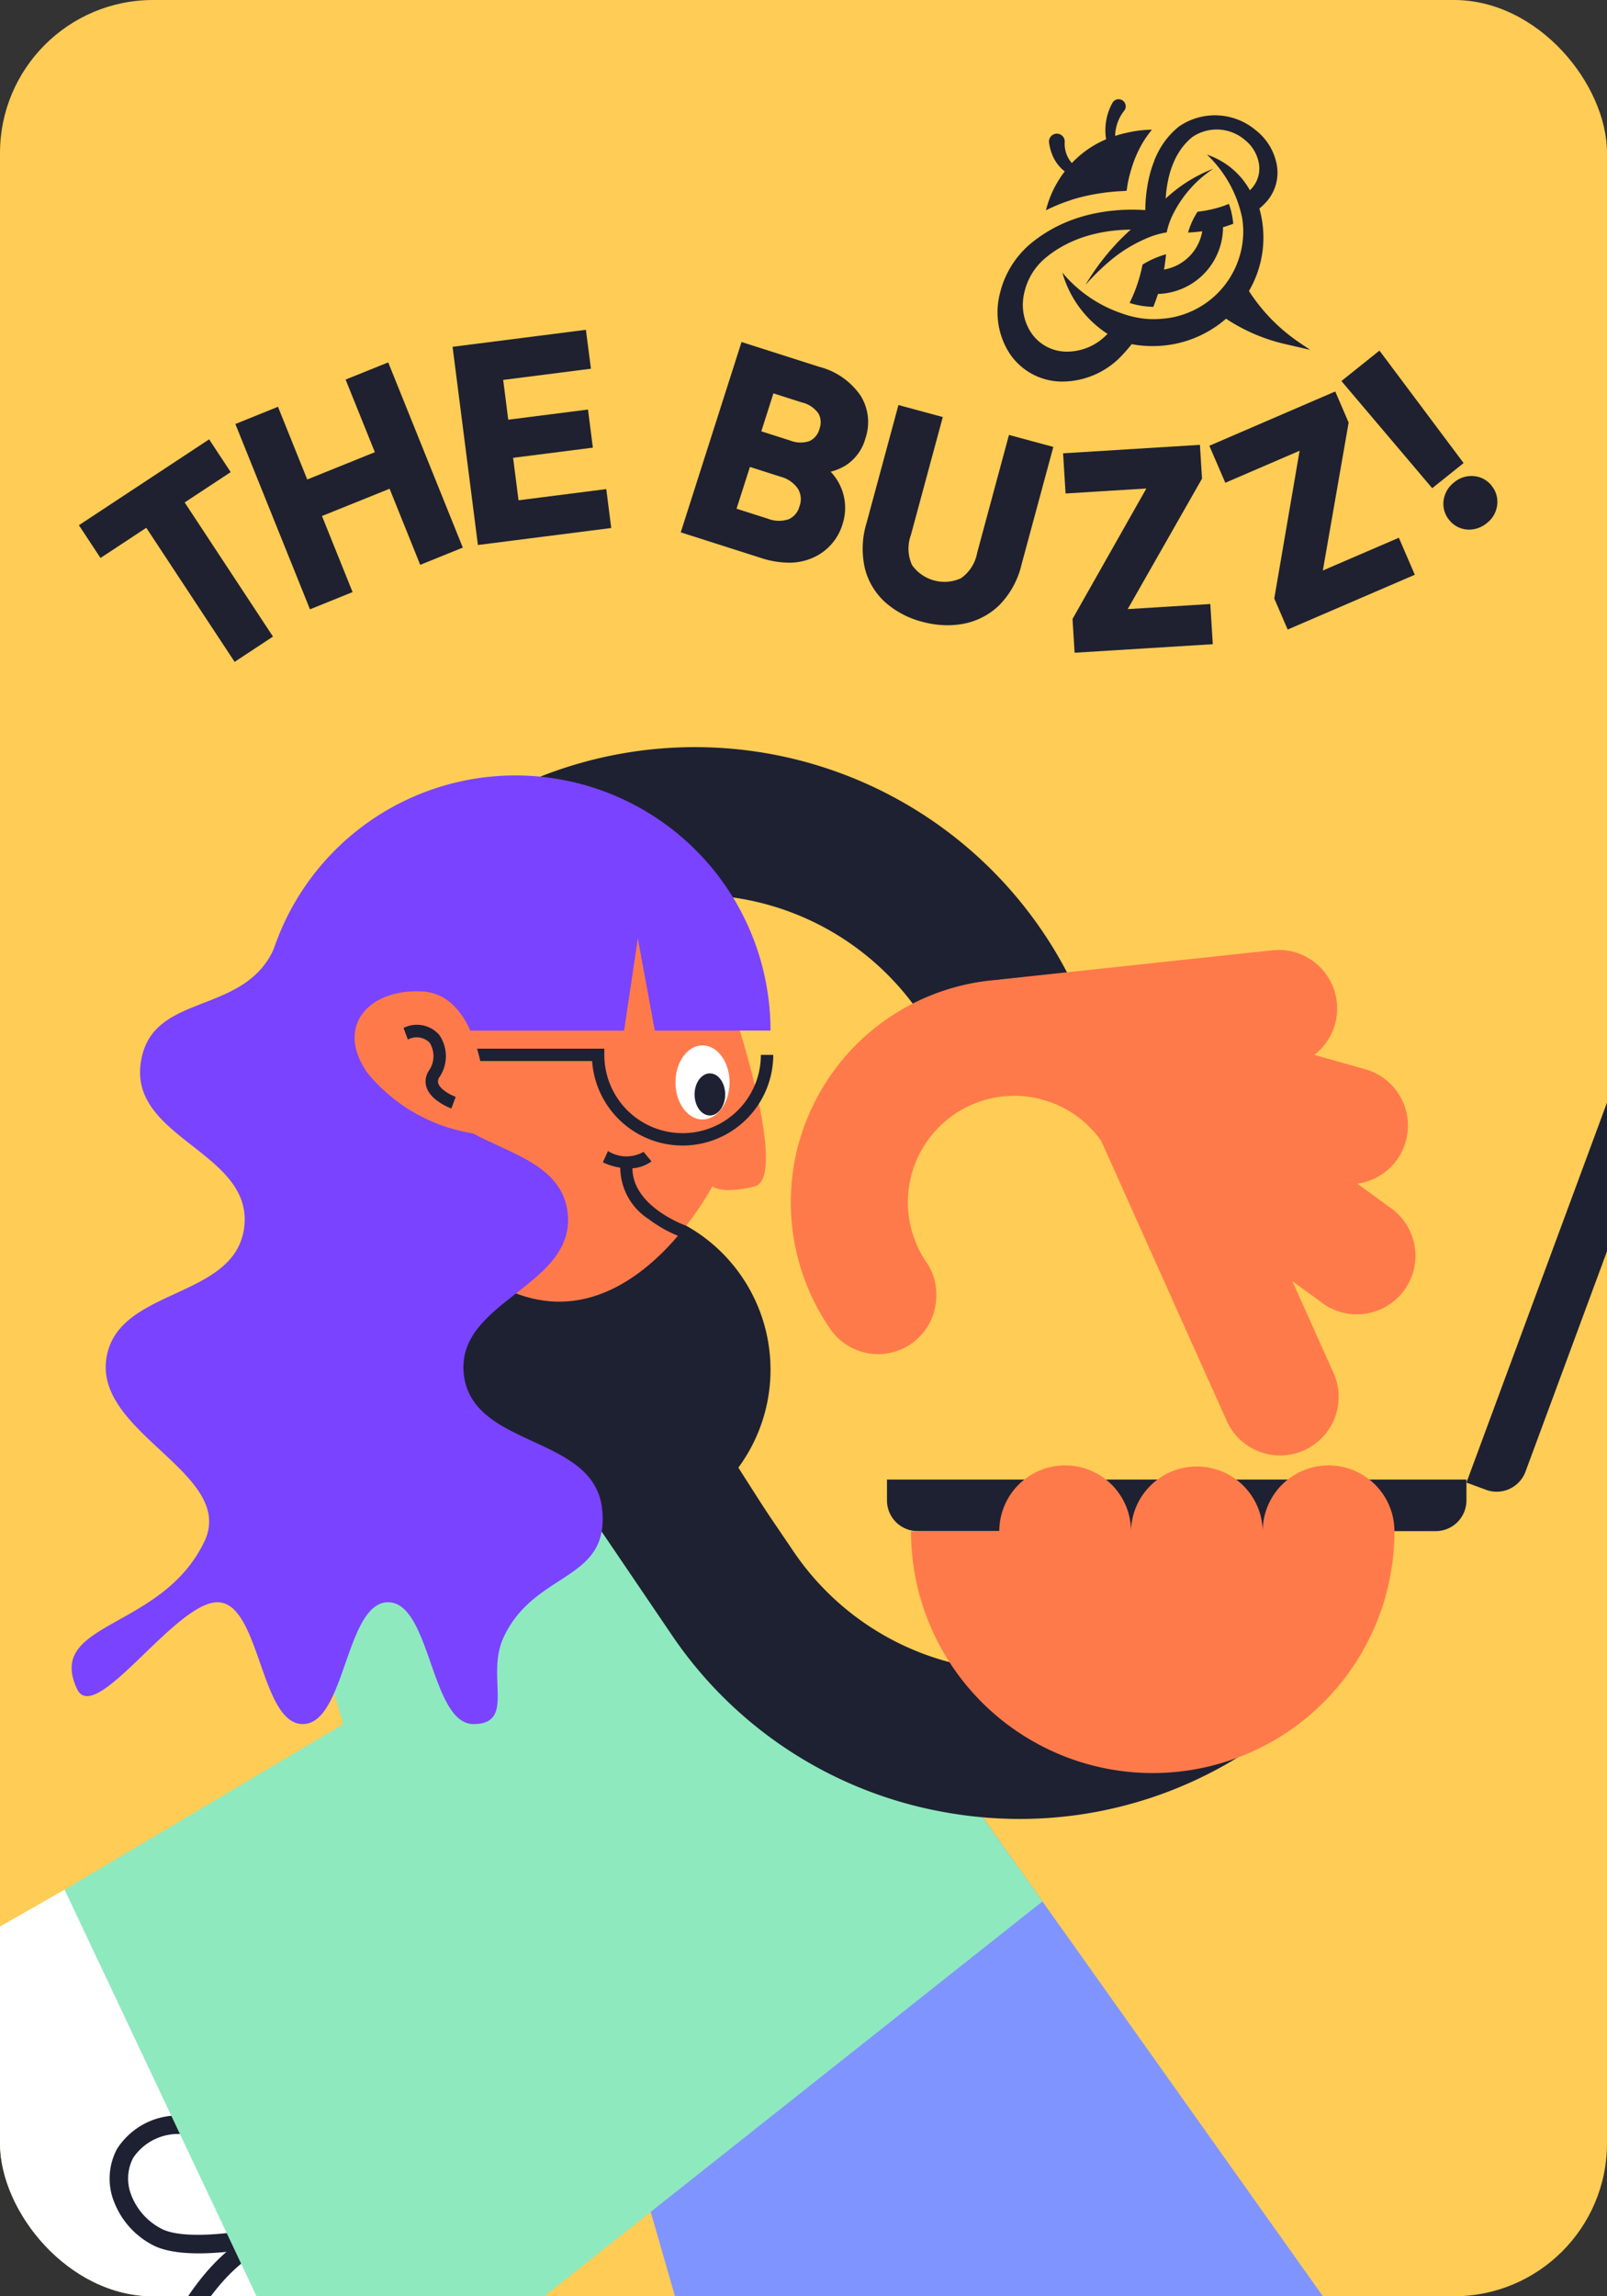 <svg xmlns="http://www.w3.org/2000/svg" xmlns:xlink="http://www.w3.org/1999/xlink" width="84" height="120" viewBox="0 0 84 120">
  <rect x="0" y="0" width="84" height="120" fill="#333333" stroke="none"/>
  <defs>
    <clipPath id="clip-path">
      <rect id="Rectangle_9908" data-name="Rectangle 9908" width="84" height="120" rx="8" fill="#fff" stroke="#b9b4b7" stroke-width="1"/>
    </clipPath>
    <clipPath id="clip-path-2">
      <rect id="Rectangle_8510" data-name="Rectangle 8510" width="102.255" height="110.659" fill="none"/>
    </clipPath>
    <clipPath id="clip-path-3">
      <rect id="Rectangle_9909" data-name="Rectangle 9909" width="74.143" height="17.35" fill="#1f2130"/>
    </clipPath>
  </defs>
  <g id="Group_7892" data-name="Group 7892" transform="translate(-2040 -2106)">
    <rect id="Rectangle_9907" data-name="Rectangle 9907" width="84" height="120" rx="8" transform="translate(2040 2106)" fill="#fc5"/>
    <g id="Mask_Group_36" data-name="Mask Group 36" transform="translate(2040 2106)" clip-path="url(#clip-path)">
      <g id="Group_7891" data-name="Group 7891" transform="translate(-17.978 30.046)">
        <g id="Group_3864" data-name="Group 3864" transform="translate(0 9)">
          <g id="Group_3881" data-name="Group 3881" transform="translate(0 0)">
            <path id="Path_5136" data-name="Path 5136" d="M28.932,489.589c0-1.681,24.084-3.045,53.792-3.045s53.792,1.363,53.792,3.045-24.084,3.045-53.792,3.045-53.792-1.363-53.792-3.045" transform="translate(-28.932 -378.515)" fill="#7052f7" opacity="0.164"/>
            <g id="Group_3882" data-name="Group 3882" transform="translate(5.33)">
              <path id="Path_5196" data-name="Path 5196" d="M80.379,209.712l32.5,45.744-32.5,19.512-18.8-65.257Z" transform="translate(-23.925 -164.43)" fill="#8094ff"/>
              <g id="Group_3882-2" data-name="Group 3882">
                <g id="Group_3881-2" data-name="Group 3881" clip-path="url(#clip-path-2)">
                  <path id="Path_5197" data-name="Path 5197" d="M5.159,407.243,0,389.528l33.467-10.957A15.3,15.3,0,0,1,48.82,401.519l-3.465,5.845Z" transform="translate(51.295 -296.704)" fill="#fff"/>
                  <rect id="Rectangle_8508" data-name="Rectangle 8508" width="45.628" height="0.967" transform="translate(100.113 105.639) rotate(-179.821)" fill="#1e2132"/>
                  <path id="Path_5198" data-name="Path 5198" d="M46.1,403.749c-.532-5.422-.332-12.957,3.645-18.067a10.859,10.859,0,0,1,5.012-3.8l-.254-.933a11.561,11.561,0,0,0-5.473,4.074c-2.327,2.959-4.892,8.625-3.892,18.817Z" transform="translate(37.805 -298.696)" fill="#1e2132"/>
                  <path id="Path_5200" data-name="Path 5200" d="M144.4,405.957l.043-.005a4.285,4.285,0,0,0,2.626-1.41c1.386-1.536,1.459-5.85,1.463-6.337l-.537-.485c-.489.055-4.768.572-6.153,2.108a3.79,3.79,0,0,0-.069,5.331,3.292,3.292,0,0,0,2.627.8m3.149-7.2c-.066,1.486-.354,4.2-1.2,5.139a3.316,3.316,0,0,1-2.029,1.1l-.032,0a2.338,2.338,0,0,1-1.868-.555,2.83,2.83,0,0,1,.139-3.965c.844-.936,3.517-1.5,4.989-1.721" transform="translate(-76.663 -311.843)" fill="#1e2132"/>
                  <path id="Path_5201" data-name="Path 5201" d="M117.661,401.678l.7-.665c-.156-.165-3.853-4.041-6.885-3.473l.178.951c1.272-.24,2.818.618,3.889,1.378a16.143,16.143,0,0,1,2.115,1.809" transform="translate(-40.179 -311.656)" fill="#1e2132"/>
                  <path id="Path_5202" data-name="Path 5202" d="M127.687,406.41l.591-.766c-.035-.027-3.524-2.755-3.692-5.819l-.966.053c.192,3.51,3.909,6.411,4.067,6.533" transform="translate(-52.715 -313.492)" fill="#1e2132"/>
                  <path id="Path_5203" data-name="Path 5203" d="M228.467,119.333a8.629,8.629,0,1,1,8.629,8.629,8.629,8.629,0,0,1-8.629-8.629" transform="translate(-192.801 -86.8)" fill="#1e2132"/>
                  <path id="Path_5204" data-name="Path 5204" d="M308.838,285.661l16.023-9.148,18.46,29.989a15.3,15.3,0,0,1-18.735,20.281l-6.492-2.007Z" transform="translate(-308.838 -216.807)" fill="#fff"/>
                  <rect id="Rectangle_8509" data-name="Rectangle 8509" width="45.628" height="0.967" transform="translate(14.945 110.165) rotate(-103.307)" fill="#1e2132"/>
                  <path id="Path_5205" data-name="Path 5205" d="M307.8,425.419c5.148-1.782,12.523-3.344,18.419-.669a10.857,10.857,0,0,1,4.859,3.989l.848-.465a11.559,11.559,0,0,0-5.238-4.373c-3.42-1.573-9.528-2.746-19.205.6Z" transform="translate(-296.063 -331.155)" fill="#1e2132"/>
                  <path id="Path_5206" data-name="Path 5206" d="M308.66,356.667c.217.594,1.693,4.49,3.472,5.458a4.285,4.285,0,0,0,2.945.457,3.231,3.231,0,0,0,2.417-4.374l-.015-.04a4.287,4.287,0,0,0-1.983-2.226c-1.817-.989-6.029-.054-6.5.056l-.346.635.012.034m7.926,1.872a2.34,2.34,0,0,1-.1,1.947h0a2.347,2.347,0,0,1-1.61,1.151,3.316,3.316,0,0,1-2.278-.362c-1.109-.6-2.282-3.07-2.837-4.45,1.46-.282,4.17-.636,5.277-.033a3.318,3.318,0,0,1,1.541,1.717l.011.03" transform="translate(-282.107 -278.733)" fill="#1e2132"/>
                  <path id="Path_5207" data-name="Path 5207" d="M346.658,335.762l.015.041a4.285,4.285,0,0,0,1.983,2.225c1.817.989,6.029.054,6.5-.055l.346-.635c-.168-.463-1.668-4.5-3.484-5.492a3.79,3.79,0,0,0-5.2,1.176,3.292,3.292,0,0,0-.163,2.74m7.738,1.383c-1.46.282-4.17.636-5.277.033a3.317,3.317,0,0,1-1.541-1.717l-.011-.03a2.339,2.339,0,0,1,.1-1.946,2.83,2.83,0,0,1,3.888-.789c1.107.6,2.281,3.07,2.837,4.45" transform="translate(-328.054 -259.766)" fill="#1e2132"/>
                  <path id="Path_5208" data-name="Path 5208" d="M345.037,366.078l.811.528c.124-.19,3.031-4.689,1.772-7.505l-.883.395c.53,1.181.057,2.885-.433,4.1a16.173,16.173,0,0,1-1.266,2.479" transform="translate(-320.182 -281.562)" fill="#1e2132"/>
                  <path id="Path_5209" data-name="Path 5209" d="M347.9,363.346l.883.4c.018-.041,1.857-4.069,4.8-4.947l-.277-.927c-3.368,1.006-5.322,5.3-5.4,5.478" transform="translate(-326.448 -280.596)" fill="#1e2132"/>
                  <path id="Path_5210" data-name="Path 5210" d="M162.629,197.9l14.561-8.647-3.759-13H197.9l15.843,22.261L176.758,227.82Z" transform="translate(-146.606 -138.195)" fill="#8ee9bf"/>
                  <path id="Path_5211" data-name="Path 5211" d="M90.28,177.256H59.99v1.087A1.606,1.606,0,0,0,61.6,179.95H88.674a1.606,1.606,0,0,0,1.606-1.606Z" transform="translate(-0.979 -138.982)" fill="#1e2132"/>
                  <path id="Path_5212" data-name="Path 5212" d="M18.657,68.53,9.914,92.164l1.02.377A1.606,1.606,0,0,0,13,91.592l7.629-20.621a1.606,1.606,0,0,0-.949-2.064Z" transform="translate(79.388 -53.733)" fill="#1e2132"/>
                  <path id="Path_5213" data-name="Path 5213" d="M233.125,119.255l-4.657-18.538h14.045l11.83,18.538Z" transform="translate(-201.419 -78.97)" fill="#1e2132"/>
                  <path id="Path_5214" data-name="Path 5214" d="M150.8,21.947h7.716a14.234,14.234,0,0,1,27.672-4.692l7.285-2.543A21.95,21.95,0,0,0,150.8,21.947" transform="translate(-123.776)" fill="#1e2132"/>
                  <path id="Path_5215" data-name="Path 5215" d="M115.767,64.535a11.682,11.682,0,0,1,22.8,4.844,14.412,14.412,0,0,1-6.392-3.71,5.562,5.562,0,1,0-9.769,5.177,2.885,2.885,0,0,1,.519,1.63v.15a3.039,3.039,0,0,1-5.536,1.718,11.666,11.666,0,0,1-1.626-9.809" transform="translate(-61.337 -43.933)" fill="#ff7a4b"/>
                  <path id="Path_5216" data-name="Path 5216" d="M74.313,72.661a3.06,3.06,0,0,1,3.3.2l10.773,7.851a3.06,3.06,0,1,1-3.6,4.945L74.006,77.8a3.061,3.061,0,0,1,.307-5.143" transform="translate(-3.094 -56.666)" fill="#ff7a4b"/>
                  <path id="Path_5217" data-name="Path 5217" d="M75.5,57.933a3.051,3.051,0,0,1,2.326-.273l15.21,4.305a3.06,3.06,0,0,1-1.666,5.888l-15.21-4.3a3.06,3.06,0,0,1-.659-5.615" transform="translate(-8.972 -45.118)" fill="#ff7a4b"/>
                  <path id="Path_5218" data-name="Path 5218" d="M92.586,50.946a3.049,3.049,0,0,1,1.166-.37l14.084-1.509a3.06,3.06,0,0,1,.652,6.084L94.4,56.66a3.06,3.06,0,0,1-1.818-5.714" transform="translate(-28.62 -38.458)" fill="#ff7a4b"/>
                  <path id="Path_5219" data-name="Path 5219" d="M93.936,62.953a3.06,3.06,0,0,1,2.81,1.735l7.758,17.3a3.059,3.059,0,1,1-5.516,2.65l-7.758-17.3a3.061,3.061,0,0,1,2.706-4.385" transform="translate(-22.185 -49.359)" fill="#ff7a4b"/>
                  <path id="Path_5220" data-name="Path 5220" d="M133.738,182.791a21.788,21.788,0,0,0,12.394-3.873l-4.374-6.357a14.231,14.231,0,0,1-19.784-3.647l-4.9-7.22-6.384,4.333,4.92,7.251a21.8,21.8,0,0,0,14.092,9.141,22.188,22.188,0,0,0,4.035.372" transform="translate(-67.778 -126.781)" fill="#1e2132"/>
                  <path id="Path_5221" data-name="Path 5221" d="M253.539,60.5s2.472,7.722.773,8.146-2.209,0-2.209,0-5.267,10.117-12.743,4.124c0,0-9.291-5.108-9.785-11.5l2.949-3Z" transform="translate(-202.224 -45.69)" fill="#ff7a4b"/>
                  <path id="Path_5222" data-name="Path 5222" d="M228.467,20.179a13.333,13.333,0,1,1,26.666,0" transform="translate(-202.21 -5.368)" fill="#7a43ff"/>
                  <path id="Path_5223" data-name="Path 5223" d="M242.009,78.035a4.744,4.744,0,0,0,4.739-4.739H246.1a4.091,4.091,0,1,1-8.182,0v-.324H227.8v.648h9.48a4.745,4.745,0,0,0,4.728,4.415" transform="translate(-193.681 -57.216)" fill="#1e2132"/>
                  <path id="Path_5224" data-name="Path 5224" d="M238.375,74.111c0-1.069.633-1.936,1.414-1.936s1.414.867,1.414,1.936-.633,1.936-1.414,1.936-1.414-.867-1.414-1.936" transform="translate(-190.419 -56.591)" fill="#fff"/>
                  <path id="Path_5225" data-name="Path 5225" d="M239.409,80.051c0-.607.36-1.1.8-1.1s.8.492.8,1.1-.36,1.1-.8,1.1-.8-.492-.8-1.1" transform="translate(-190.455 -61.904)" fill="#1e2132"/>
                  <path id="Path_5226" data-name="Path 5226" d="M276.025,63.548c1.673-3.51-5.585-5.6-5.135-9.463s6.772-3.126,7.222-6.989-5.873-4.6-5.424-8.46,5.323-2.493,6.951-6.024c0-.01.008-.021.012-.032.043,0,.086-.008.129-.014a8.252,8.252,0,0,1,1.247,0c.259,1.06.566,1.891,1.046,1.891,1.33,0,1.33-6.365,2.66-6.365s1.331,6.365,2.661,6.365,4.994-5.723,5.551-4.515c1.627,3.532-5.6,5.562-5.153,9.425s6.772,3.127,7.222,6.99-5.873,4.6-5.424,8.46,6.772,3.126,7.222,6.989-3.525,3.229-5.153,6.76c-.933,2.025.66,4.515-1.569,4.515s-2.23-6.365-4.46-6.365-2.23,6.365-4.459,6.365-2.229-6.365-4.459-6.365-6.416,6.54-7.35,4.515c-1.627-3.532,4.445-3.035,6.663-7.688" transform="translate(-252.696 -22.03)" fill="#7a43ff"/>
                  <path id="Path_5227" data-name="Path 5227" d="M304.634,63.853s-.367-4.565-3.161-4.749-4.669,1.788-2.9,4.276a8.929,8.929,0,0,0,5.7,3.164c.037-.161.367-2.691.367-2.691" transform="translate(-266.7 -46.333)" fill="#ff7a4b"/>
                  <path id="Path_5228" data-name="Path 5228" d="M307.177,71.623l.226-.607-.113.3.113-.3c-.3-.112-.813-.4-.91-.707a.37.37,0,0,1,.073-.341,1.962,1.962,0,0,0-.022-2.192,1.553,1.553,0,0,0-1.866-.363l.224.608a.96.96,0,0,1,1.133.155,1.32,1.32,0,0,1-.007,1.431,1.01,1.01,0,0,0-.152.9c.225.7,1.191,1.074,1.3,1.115" transform="translate(-270.936 -52.74)" fill="#1e2132"/>
                  <path id="Path_5229" data-name="Path 5229" d="M256.051,51.6l.791-5.31.979,5.31Z" transform="translate(-210.854 -36.292)" fill="#ff7a4b"/>
                  <path id="Path_5230" data-name="Path 5230" d="M90.061,189.905A12.635,12.635,0,0,1,77.426,177.27h4.615a3.442,3.442,0,0,1,6.885,0,3.443,3.443,0,0,1,6.885,0,3.442,3.442,0,0,1,6.885,0,12.635,12.635,0,0,1-12.635,12.635" transform="translate(-17.159 -136.294)" fill="#ff7a4b"/>
                  <path id="Path_5231" data-name="Path 5231" d="M252.1,103.733l.21-.613c-.032-.011-3.16-1.117-2.777-3.392l-.639-.107a3.223,3.223,0,0,0,1.456,3.153,6.839,6.839,0,0,0,1.75.958" transform="translate(-203.794 -78.11)" fill="#1e2132"/>
                  <path id="Path_5232" data-name="Path 5232" d="M258.611,98.648a1.932,1.932,0,0,0,1.205-.366l-.418-.495.209.247-.206-.25a1.8,1.8,0,0,1-1.86-.044l-.268.59a3.225,3.225,0,0,0,1.338.318" transform="translate(-213.113 -76.636)" fill="#1e2132"/>
                </g>
              </g>
            </g>
          </g>
        </g>
      </g>
    </g>
    <g id="Group_7890" data-name="Group 7890" transform="translate(2044.125 2123.235)">
      <path id="Path_6059" data-name="Path 6059" d="M0,33l1.128,1.712,2.394-1.578,4.617,7.007,2.005-1.321L5.528,31.81l2.406-1.585L6.806,28.513Z" transform="translate(0 -22.788)" fill="#1f2130"/>
      <path id="Path_6060" data-name="Path 6060" d="M46.492,9.378l1.529,3.794L44.487,14.6,42.957,10.8l-2.227.9,3.9,9.684,2.227-.9-1.6-3.976,3.535-1.425,1.6,3.976,2.227-.9L48.72,8.48Z" transform="translate(-32.552 -6.777)" fill="#1f2130"/>
      <path id="Path_6061" data-name="Path 6061" d="M104.245,0,97.276.889,98.6,11.246l6.969-.888-.259-2.034-4.587.585-.283-2.219,4.169-.531-.254-1.992-4.169.531-.265-2.079,4.587-.585Z" transform="translate(-77.744 0)" fill="#1f2130"/>
      <g id="Group_7889" data-name="Group 7889" transform="translate(0 0)">
        <g id="Group_7888" data-name="Group 7888" clip-path="url(#clip-path-3)">
          <path id="Path_6062" data-name="Path 6062" d="M166.326,8.212a2.612,2.612,0,0,0-.245-2.226,3.744,3.744,0,0,0-2.18-1.52l-4.049-1.293-3.177,9.946,4.183,1.336a4.818,4.818,0,0,0,1.461.25,3.035,3.035,0,0,0,1.262-.258,2.778,2.778,0,0,0,1.552-1.76,2.738,2.738,0,0,0-.623-2.736,2.846,2.846,0,0,0,.755-.309,2.435,2.435,0,0,0,1.061-1.429m-3.447,3.547a1,1,0,0,1-.568.676,1.6,1.6,0,0,1-1.092-.032l-1.628-.52.7-2.184,1.6.512a1.591,1.591,0,0,1,.908.628,1.048,1.048,0,0,1,.081.921M163,6.329a1.482,1.482,0,0,1,.868.573.947.947,0,0,1,.057.808.952.952,0,0,1-.523.641,1.46,1.46,0,0,1-1.009-.03l-1.507-.481.633-1.984Z" transform="translate(-125.216 -2.535)" fill="#1f2130"/>
          <path id="Path_6063" data-name="Path 6063" d="M210.017,27.307a2.063,2.063,0,0,1-.85,1.326,2.081,2.081,0,0,1-2.552-.689,2.077,2.077,0,0,1-.06-1.573l1.667-6.165-2.318-.627-1.664,6.152a4.6,4.6,0,0,0-.081,2.422,3.551,3.551,0,0,0,1.088,1.763,4.687,4.687,0,0,0,1.894.988,5.079,5.079,0,0,0,1.328.182,4.494,4.494,0,0,0,.823-.075,3.658,3.658,0,0,0,1.869-.96,4.471,4.471,0,0,0,1.175-2.131L214,21.768l-2.319-.627Z" transform="translate(-163.066 -15.647)" fill="#1f2130"/>
          <path id="Path_6064" data-name="Path 6064" d="M259.6,38.527l3.84-6.741.044-.078-.109-1.765-7.153.442.13,2.1,4.222-.261-3.859,6.818.109,1.765,7.223-.446-.13-2.1Z" transform="translate(-204.778 -23.931)" fill="#1f2130"/>
          <path id="Path_6065" data-name="Path 6065" d="M300.215,25.407l1.348-7.731-.7-1.624-6.581,2.837.834,1.934L299,19.149l-1.324,7.721.7,1.624,6.646-2.864-.834-1.934Z" transform="translate(-235.193 -12.829)" fill="#1f2130"/>
          <path id="Path_6066" data-name="Path 6066" d="M357.733,38.562a1.315,1.315,0,0,0-.926-.507,1.386,1.386,0,0,0-1.031.319,1.422,1.422,0,0,0-.56.954,1.316,1.316,0,0,0,.291,1.015,1.3,1.3,0,0,0,.917.5q.07.007.139.007a1.448,1.448,0,0,0,.915-.343h0a1.384,1.384,0,0,0,.538-.936,1.3,1.3,0,0,0-.281-1" transform="translate(-283.883 -30.408)" fill="#1f2130"/>
          <path id="Path_6067" data-name="Path 6067" d="M330.653,5.416l-1.989,1.59,4.746,5.6,1.642-1.313Z" transform="translate(-262.672 -4.329)" fill="#1f2130"/>
        </g>
      </g>
    </g>
    <g id="Quality_Hive_Bee_Graphic_Pitch_RGB" data-name="Quality Hive Bee Graphic_Pitch RGB" transform="translate(2092.132 2111.172)">
      <path id="Path_6862" data-name="Path 6862" d="M108.485,5.282a9.676,9.676,0,0,1,1.214-.3l.086-.016a10.8,10.8,0,0,1,1.386-.151L111.4,4.8h0c.008-.057.018-.114.028-.173l0-.03c.008-.045.016-.09.025-.136l0-.014a7.672,7.672,0,0,1,.271-1.024l.023-.069v0a6.153,6.153,0,0,1,.4-.9,5.16,5.16,0,0,1,.579-.848,5.858,5.858,0,0,0-1.2.136,6.351,6.351,0,0,0-.726.189,2.2,2.2,0,0,1,.452-1.29.371.371,0,1,0-.585-.45,2.937,2.937,0,0,0-.337,1.916,5.29,5.29,0,0,0-1.792,1.243,1.521,1.521,0,0,1-.372-1.111.412.412,0,1,0-.819.049,2.633,2.633,0,0,0,.191.684,2.057,2.057,0,0,0,.629.814,5.466,5.466,0,0,0-.983,2.033,8.977,8.977,0,0,1,1.294-.53Z" transform="translate(-104.643 0)" fill="#1e2132"/>
      <path id="Path_6863" data-name="Path 6863" d="M297.25,232.278c-.011-.048-.022-.1-.034-.144-.031-.119-.068-.238-.111-.355a4.849,4.849,0,0,1-.476.174,6.3,6.3,0,0,1-.985.216l-.177.023a4.015,4.015,0,0,0-.495,1.087c.235-.011.483-.032.741-.066a2.446,2.446,0,0,1-2,2c.05-.284.084-.553.107-.8a4.923,4.923,0,0,0-1.228.541c-.013.066-.027.133-.042.2a8.16,8.16,0,0,1-.361,1.186c-.08.2-.171.411-.275.617a4.22,4.22,0,0,0,.429.114c.057.012.115.022.173.032.133.022.268.038.4.047l.236.016c.094-.229.176-.456.247-.679a3.5,3.5,0,0,0,3.4-3.488c.18-.051.36-.111.537-.179l-.026-.2c-.015-.113-.035-.225-.059-.336Z" transform="translate(-285.002 -226.298)" fill="#1e2132"/>
      <path id="Path_6864" data-name="Path 6864" d="M15.823,47.449a9.387,9.387,0,0,1-2.671-2.717h0a5.546,5.546,0,0,0,.545-4.309,3.85,3.85,0,0,0,.319-.3,2.289,2.289,0,0,0,.594-1.969,2.978,2.978,0,0,0-1.1-1.823h0a3.311,3.311,0,0,0-4.009-.2,3.949,3.949,0,0,0-.3.263,4.078,4.078,0,0,0-.591.724q-.116.18-.212.367c-.076.147-.144.3-.2.446l0,.012a6.068,6.068,0,0,0-.279.912,7.958,7.958,0,0,0-.185,1.65,10.1,10.1,0,0,0-1.851.044,9,9,0,0,0-1.157.212h0c-.208.053-.42.115-.633.187-.179.061-.36.13-.541.207a7.407,7.407,0,0,0-1.189.64c-.164.109-.328.226-.49.354A4.869,4.869,0,0,0,.14,44.838,3.961,3.961,0,0,0,.65,48.007h0a3.3,3.3,0,0,0,2.795,1.457,4.3,4.3,0,0,0,3.123-1.426c.162-.172.313-.349.453-.528a5.927,5.927,0,0,0,1.052.1,5.821,5.821,0,0,0,3.882-1.431,9.4,9.4,0,0,0,3.1,1.328l1.3.3-.534-.357Zm-7.288-1.26c-.138.01-.277.015-.417.013-.087,0-.173,0-.259-.01A4.767,4.767,0,0,1,7.2,46.1a4.691,4.691,0,0,1-.618-.173A6.951,6.951,0,0,1,3.4,43.773a5.659,5.659,0,0,0,2.361,3.2l-.02.02c-.026.026-.053.051-.08.077a2.9,2.9,0,0,1-2,.831A2.249,2.249,0,0,1,1.8,46.961a2.654,2.654,0,0,1-.4-2.1,3.287,3.287,0,0,1,1.058-1.808c.025-.022.051-.044.077-.066a5.86,5.86,0,0,1,1.027-.677,6.49,6.49,0,0,1,1.119-.452h0A7.653,7.653,0,0,1,5.8,41.612a8.954,8.954,0,0,1,1.174-.088,11.221,11.221,0,0,0-.89.884,12.393,12.393,0,0,0-.8.98c-.238.325-.464.665-.675,1.019l-.006.008.005-.006,0,0v0l.005-.006q.4-.446.815-.837.307-.288.624-.545A7.566,7.566,0,0,1,7.753,42a4.3,4.3,0,0,1,1.1-.331,3.892,3.892,0,0,1,.37-1.027,6.1,6.1,0,0,1,2.066-2.3h0a7.508,7.508,0,0,0-.819.371,7.78,7.78,0,0,0-.847.517A8.156,8.156,0,0,0,8.8,39.9a6.658,6.658,0,0,1,.131-.981,5,5,0,0,1,.26-.851c.012-.03.025-.059.038-.088a3.706,3.706,0,0,1,.377-.67,3.141,3.141,0,0,1,.558-.6l.051-.04a2.262,2.262,0,0,1,2.732.174h0a2.005,2.005,0,0,1,.732,1.267,1.549,1.549,0,0,1-.393,1.269l-.047.05-.038.037a4.019,4.019,0,0,0-2.242-1.861,6.289,6.289,0,0,1,1.831,3.279q.01.059.019.118.016.107.026.215c.011.118.018.235.02.351a4.592,4.592,0,0,1-4.316,4.619Z" transform="translate(0 -34.696)" fill="#1e2132"/>
    </g>
  </g>
</svg>
